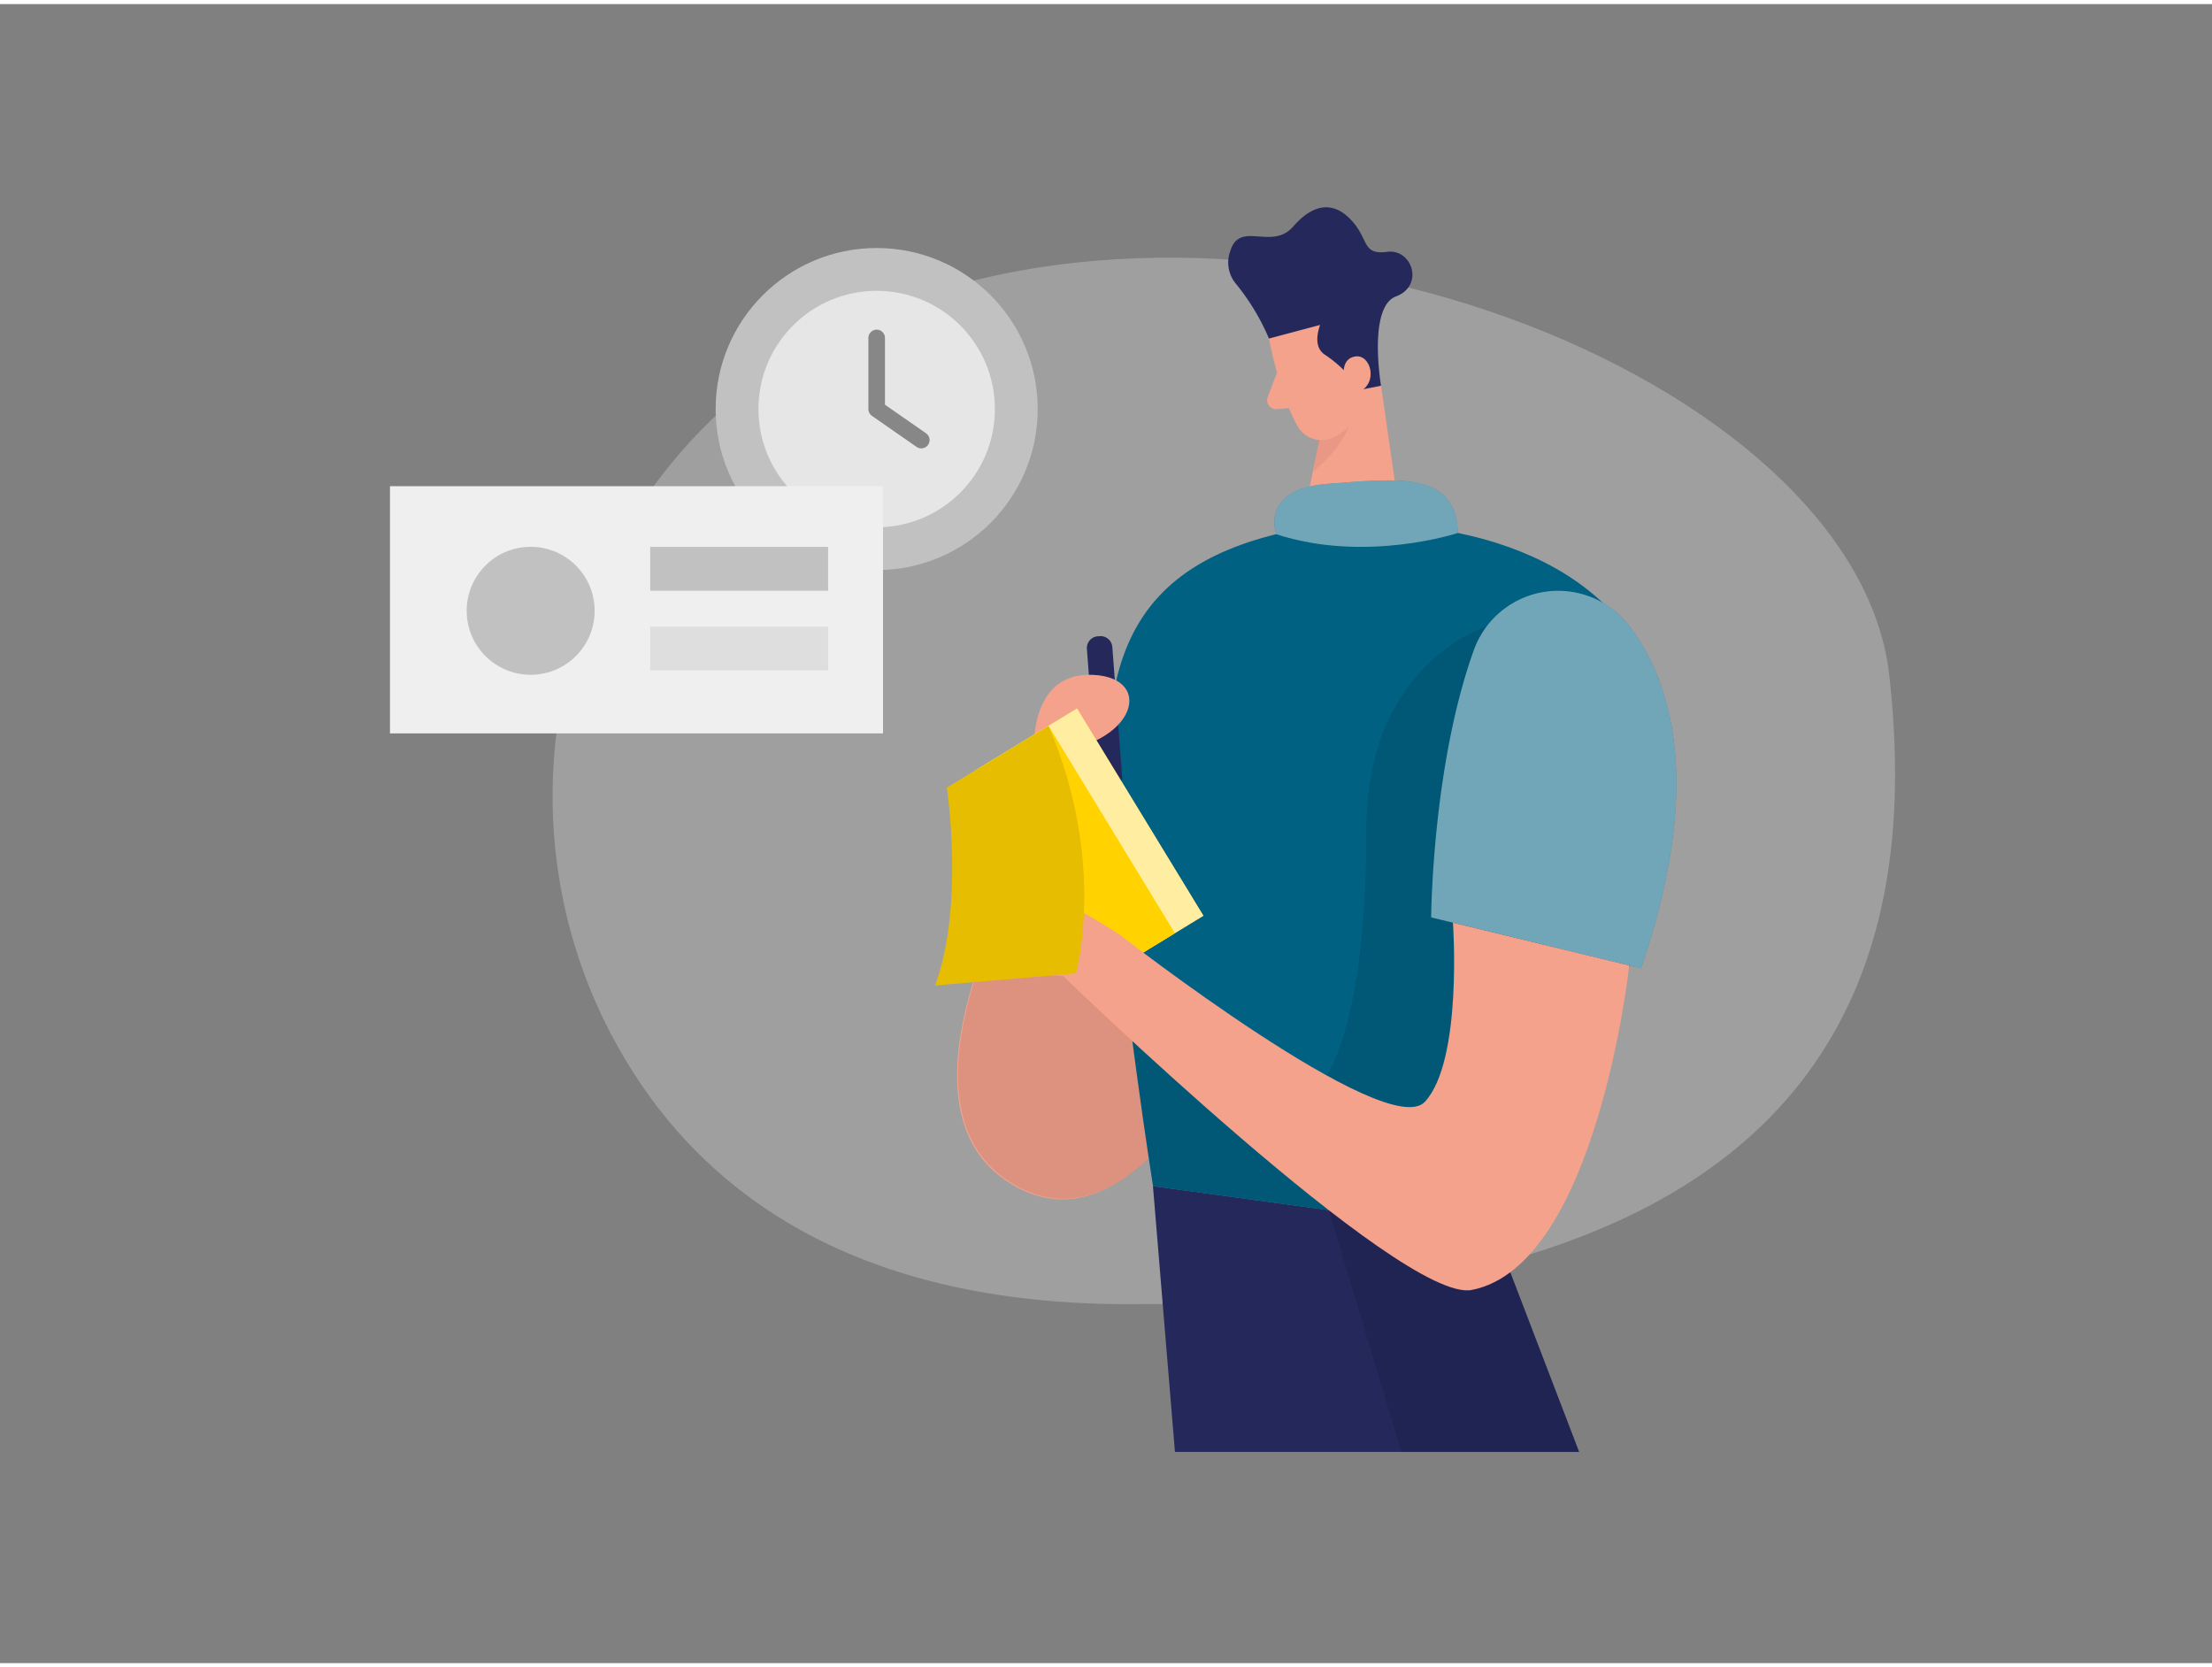 <svg id="Layer_1" data-name="Layer 1" xmlns="http://www.w3.org/2000/svg" viewBox="0 0 400 300" width="406" height="306" class="illustration styles_illustrationTablet__1DWOa"><rect x="0" y="0" width="400" height="300" fill="#808080" stroke="none"/><path d="M154.11,57.68c-52.19,24.34-70.48,90.4-38,137.92,14.61,21.34,40.62,39.2,86.78,39.49C333,235.88,347.46,173,341.63,121.28,335.57,67.6,226.35,24,154.11,57.68Z" fill="#e6e6e6" opacity="0.3"></path><polygon points="208.49 213.73 212.47 261.81 285.56 261.81 270.38 222.19 208.49 213.73" fill="#24285b"></polygon><path d="M184.17,157.5s-23,40.37-2.76,54.89,37.11-17.87,37.11-17.87Z" fill="#f4a28c"></path><path d="M184.34,157.4s-23,40.37-2.76,54.89,37.11-17.87,37.11-17.87Z" opacity="0.1"></path><polygon points="249.74 69.04 253.4 94.37 235.28 94.88 240.19 70.92 249.74 69.04" fill="#f4a28c"></polygon><path d="M238.89,76.12A11.89,11.89,0,0,0,245,73s-.61,6-7.53,11.5Z" fill="#ce8172" opacity="0.31"></path><path d="M229.47,60.48s1.79,9.85,5.15,15.81a5,5,0,0,0,6.88,1.88c3-1.74,6.49-5,6.18-10.34l.58-9.22s.17-5.8-6.34-8.23S228.08,54.54,229.47,60.48Z" fill="#f4a28c"></path><path d="M230.92,66.63l-1.68,4.45a1.61,1.61,0,0,0,1.63,2.17l3.88-.31Z" fill="#f4a28c"></path><path d="M235.28,94.88l18.12-.51s41.83.52,48,35.86-31,92-31,92l-61.89-8.46s-5.48-34.18-7.75-64.16S203.31,100.9,235.28,94.88Z" fill="#016183"></path><path d="M229.47,60.48h0a40.78,40.78,0,0,0-6-9.93,6,6,0,0,1-1-5.88c1.71-5.63,7.52,0,11.39-4.45s7.53-4.45,10.63-1,1.8,6.16,6.36,5.58,6.71,6.14,1.59,8.06S249.73,69,249.73,69l-3.83.76-.84-1.19a21.94,21.94,0,0,0-5.56-5.22c-1.05-.74-1.84-2.24-.79-5.33Z" fill="#24285b"></path><path d="M199.47,114.29h.36a2.13,2.13,0,0,1,2.13,2.13v23.9a0,0,0,0,1,0,0h-4.61a0,0,0,0,1,0,0v-23.9A2.13,2.13,0,0,1,199.47,114.29Z" transform="translate(-9.03 15.42) rotate(-4.33)" fill="#24285b"></path><polygon points="198.33 140.46 201.06 145.99 202.93 140.11 198.33 140.46" fill="#24285b"></polygon><path d="M243.12,67.93s-.94-3.74,1.93-4.21,4.27,4.91.61,6.45Z" fill="#f4a28c"></path><path d="M268.79,112.56s-21.81,6.53-21.73,37-5.86,52.22-15.79,48.72-26.51-10.75-26.51-10.75l3.73,26.21L246.76,219l19.52-14.43,20.77-42.63Z" opacity="0.1"></path><path d="M187,135.47s-1.21-14.69,10.62-14.18S205.07,135.37,187,135.47Z" fill="#f4a28c"></path><path d="M294.63,112.45c8,10.55,13.28,29.29,2.12,61.91l-37.95-9.21s.17-27.46,7.75-48.42A16.2,16.2,0,0,1,294.63,112.45Z" fill="#016183"></path><rect x="186.24" y="129.77" width="21.53" height="43.91" transform="translate(-50.19 124.72) rotate(-31.37)" fill="#ffd200"></rect><rect x="186.24" y="129.77" width="21.53" height="43.91" transform="translate(-50.19 124.72) rotate(-31.37)" fill="#fff" opacity="0.63"></rect><polygon points="212.47 168.02 195.18 178.56 171.23 141.73 189.61 130.52 212.47 168.02" fill="#ffd200"></polygon><polygon points="240.26 218.07 253.4 261.81 285.56 261.81 273.11 229.32 240.26 218.07" opacity="0.1"></polygon><path d="M294.63,112.45c8,10.55,13.28,29.29,2.12,61.91l-37.95-9.21s.17-27.46,7.75-48.42A16.2,16.2,0,0,1,294.63,112.45Z" fill="#fff" opacity="0.44"></path><path d="M294.62,173.84s-5.86,54.25-28.47,58.68c-12.72,2.49-73.95-56.81-73.95-56.81s-10.5.89-13.36-12.07,23.63,4.64,23.63,4.64,48.34,37.63,55.2,30.21,5.07-32.38,5.07-32.38Z" fill="#f4a28c"></path><path d="M171.23,141.73s3.22,21.3-2.13,35.73l25.46-2.19s5.67-20-4.95-44.75Z" fill="#ffd200"></path><path d="M171.23,141.73s3.22,21.3-2.13,35.73l25.46-2.19s5.67-20-4.95-44.75Z" opacity="0.1"></path><path d="M230.78,95.86s-3.06-8.18,9.34-9.11,23.25-2.39,23.5,8.89C263.62,95.64,247,101.14,230.78,95.86Z" fill="#016183"></path><path d="M230.78,95.86s-3.06-8.18,9.34-9.11,23.25-2.39,23.5,8.89C263.62,95.64,247,101.14,230.78,95.86Z" fill="#fff" opacity="0.44"></path><circle cx="158.53" cy="73.23" r="29.12" fill="#c1c1c1"></circle><circle cx="158.53" cy="73.23" r="21.38" fill="#e6e6e6"></circle><polyline points="158.53 60.37 158.53 73.23 166.6 78.84" fill="none" stroke="#878787" stroke-linecap="round" stroke-linejoin="round" stroke-width="3"></polyline><rect x="70.52" y="87.18" width="89.16" height="44.7" fill="#efefef"></rect><rect x="117.58" y="98.15" width="32.17" height="7.93" fill="#c1c1c1"></rect><rect x="117.58" y="112.56" width="32.17" height="7.93" fill="#c1c1c1" opacity="0.34"></rect><circle cx="95.96" cy="109.71" r="11.57" fill="#c1c1c1"></circle></svg>